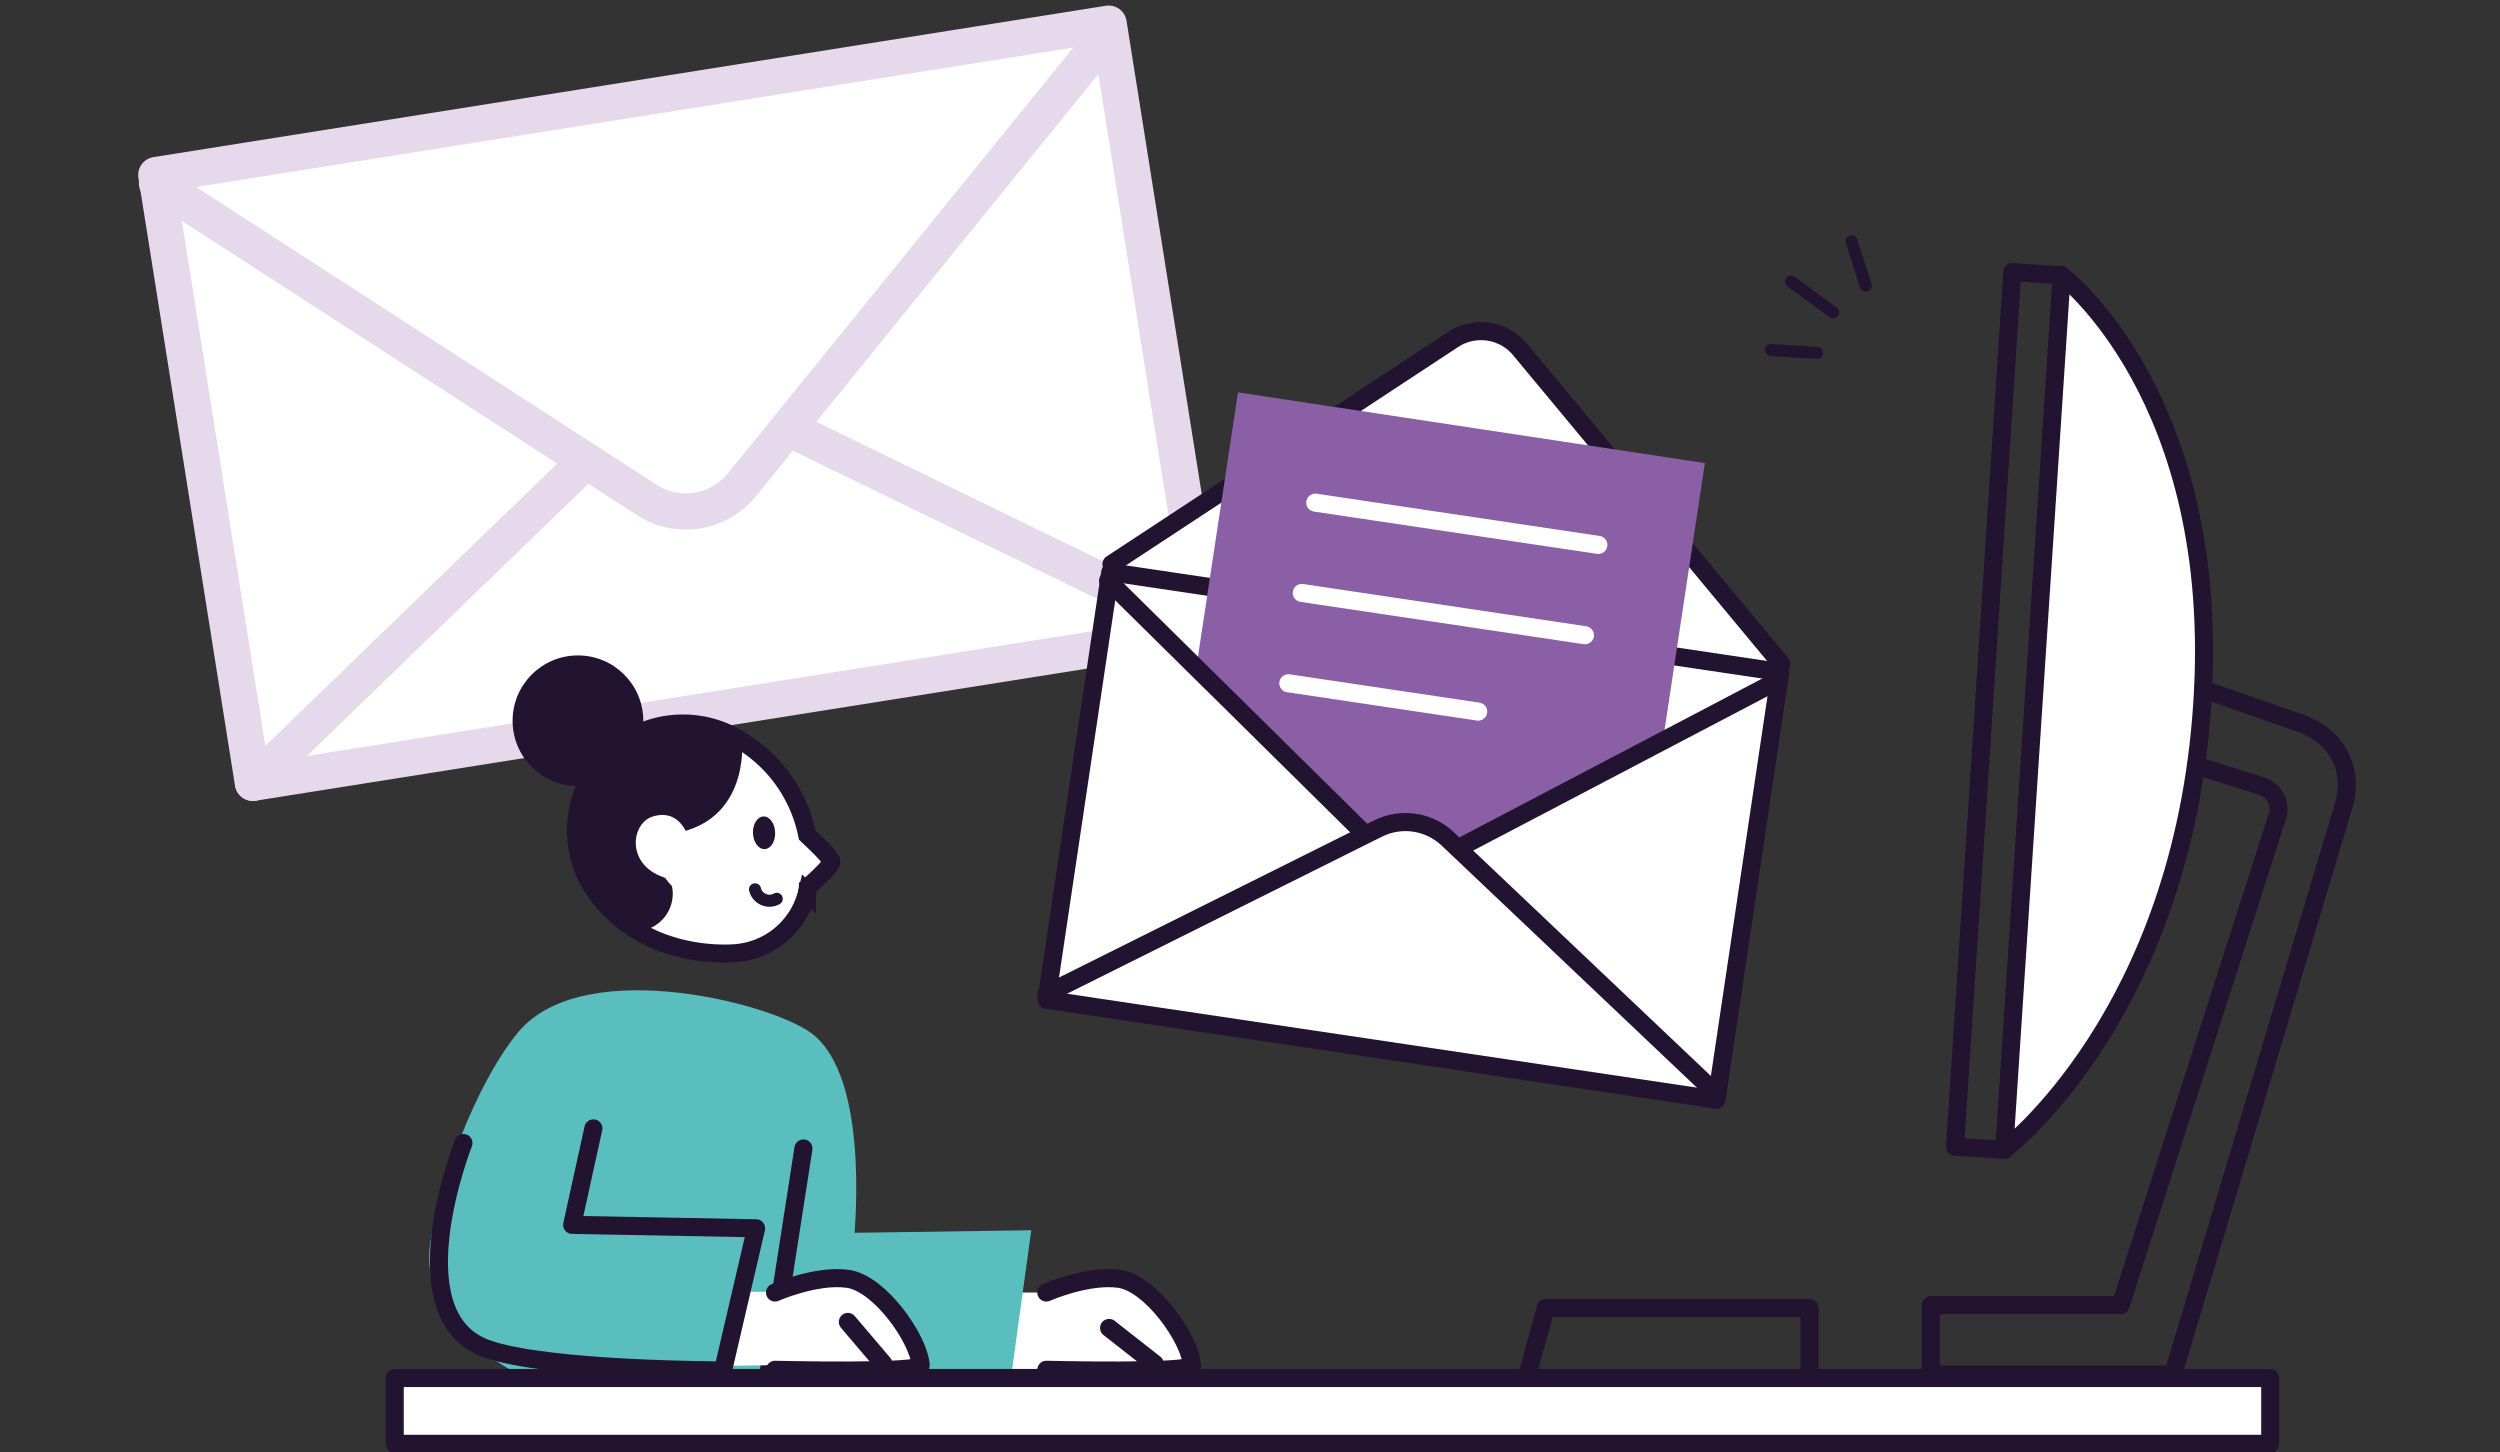 <svg id="Layer_1" xmlns="http://www.w3.org/2000/svg" viewBox="0 0 414.66 240.9"><rect x="0" y="0" width="414.66" height="240.9" fill="#333333" stroke="none"/><defs><style>.cls-10,.cls-6,.cls-7{stroke-linecap:round}.cls-10,.cls-7{fill:none}.cls-6,.cls-7{stroke-width:3px}.cls-12,.cls-6{fill:#fff}.cls-13{fill:#221431}.cls-6,.cls-7{stroke:#221431}.cls-10,.cls-6,.cls-7{stroke-linejoin:round}.cls-10{stroke:#e5d9eb;stroke-width:6px}</style></defs><g id="Layer_2-2"><path class="cls-12" transform="rotate(-9.03 112.907 66.895)" d="M32.94 15.84h159.95v102.09H32.94z"/><path transform="rotate(-9.03 112.907 66.895)" style="stroke:#e5d9eb;stroke-width:6px;stroke-linejoin:round;fill:none;stroke-linecap:round" d="M32.94 15.84h159.95v102.09H32.94z"/><path class="cls-12" d="m181.03 7.85-66.75 67.5-84.4-43.5 15 94.42 60.07-58.77c4.18-4.1 10.5-5.1 15.74-2.5l75.34 37.24"/><path class="cls-10" d="m41.97 129.85 62.88-60.8a14.53 14.53 0 0 1 16.45-2.62l78.64 38.3"/><path class="cls-12" d="m26.42 32.55 80.53 50.22c5.33 3.55 12.49 2.41 16.45-2.62l61-72.72"/><path class="cls-10" d="m26.03 30.39 80.86 52.28c5.29 3.7 12.56 2.54 16.45-2.61L184 5.28"/><path class="cls-12" d="m184.35 93.56 56.41-37.08c3.69-2.63 8.81-1.86 11.57 1.73l43.14 51.93"/><path class="cls-7" d="m184.35 93.56 56.41-37.08c3.69-2.63 8.81-1.86 11.57 1.73l43.14 51.93"/><path class="cls-12" transform="rotate(-81.52 234.432 138.658)" d="M198.58 82.48h71.71v112.35h-71.71z"/><path transform="rotate(-81.52 234.432 138.658)" style="stroke-width:3px;stroke-linejoin:round;stroke:#221431;fill:none;stroke-linecap:round" d="M198.58 82.48h71.71v112.35h-71.71z"/><path style="fill:#8a5fa5" d="m205.34 65.08-6.94 45.81 27.88 27.53 8.16-2.99 7.15 5.27 34.26-18.08 6.93-45.81-77.44-11.73z"/><path d="m218.16 83.37 46.95 7.01m-49.19 7.97 46.96 7.01m-49.19 7.97 31.49 4.7" style="stroke-width:3px;fill:none;stroke-miterlimit:10;stroke-linecap:round;stroke:#fff"/><path class="cls-12" d="m292.52 112.52-59 31.12-47.34-47-9.91 66.42 52.67-26.67a9.66 9.66 0 0 1 11.07 1.65l42.59 40.88"/><path class="cls-7" d="m173.57 164.85 55-27.43c3.84-1.91 8.46-1.22 11.57 1.73l44.58 42.28m10.19-68.56-53.12 27.86m-58-44.43 42.69 42.15"/><path d="m304.05 51.82-7-5.14m12.41.68-2.36-7.32m-5.7 18.5-7.67-.5" style="stroke:#221431;stroke-width:2px;fill:none;stroke-miterlimit:10;stroke-linecap:round"/><path class="cls-12" d="M173.55 227.21s24.26.59 24.16-.76c-.34-4.42-6.81-13.63-12.09-14.33s-12.07 2.27-12.07 2.27h-7.38v12.95l7.38-.13Z"/><path class="cls-7" d="M173.55 214.38s6.79-3 12.07-2.27 11.75 9.91 12.09 14.33c.1 1.35-24.16.76-24.16.76m17.98-1-7.57-5.94"/><path d="M140.1 206s2.76-25.14-5.8-32.94c-5.39-4.91-36.91-13.16-47.18-.92-5.51 6.57-11.7 20.61-14.15 33.44-3.16 16.56 20.88 24.18 20.88 24.18l72 1.08 3.48-25.26-29.23.42Z" style="fill:#5abebe;stroke:#5abebe;stroke-width:3px;stroke-miterlimit:10;stroke-linecap:round"/><path class="cls-7" d="m133.26 190.49-5.85 37.65"/><path class="cls-12" d="M128.55 226.42s24.26.56 24.16-.72c-.34-4.19-6.81-12.93-12.09-13.6s-12.07 2.16-12.07 2.16h-7.38v12.28l7.38-.12Z"/><path class="cls-7" d="M128.55 214.38s6.79-3 12.07-2.27 11.75 9.91 12.09 14.33c.1 1.35-24.16.76-24.16.76m17.98-1-5.9-6.94"/><path class="cls-6" d="M65.47 228.56h311.08v10.92H65.47z"/><path d="m98.42 187.16-3.52 16 30.51.57-5.49 23.57s-29.33 0-39.27-3.62c-15.09-5.49-3.78-34.09-3.78-34.09" style="fill:#5abebe;stroke-linejoin:round;stroke:#221431;stroke-width:3px;stroke-linecap:round"/><path d="M95.54 137.74c.01-9.8 7.97-17.74 17.77-17.73 3.48 0 6.89 1.03 9.79 2.96 5.59 3.46 9.5 9.09 10.79 15.54.08.08 3.95 3.6 4 4.39.05.79-3.34 3.74-3.88 4.21 0 .25-.08.51-.14.75v.13a13.257 13.257 0 0 1-11.68 10.09s-14.68 1.67-23.11-9.74a17.64 17.64 0 0 1-3.54-10.6Z" style="stroke:#221431;fill:#fff;stroke-width:3px;stroke-miterlimit:10"/><ellipse class="cls-13" cx="126.73" cy="138.13" rx="1.84" ry="2.71" transform="rotate(-2.08 126.712 138.132)"/><path d="M125.23 147.51a2.461 2.461 0 0 0 3.6 1.57" style="stroke-linejoin:round;stroke:#221431;stroke-width:2px;fill:#fff;stroke-linecap:round"/><circle id="bun" class="cls-13" cx="95.86" cy="119.55" r="10.84"/><path id="hair" class="cls-13" d="M123.04 121.99s1.73 13.1-10 16c-8.44 2.1-1.58 9-1.58 9 .69 3.38-1.5 6.67-4.87 7.36-.04 0-.08.02-.13.02 0 0-7.7-3.38-10.11-11.4s.68-17.18 7.62-20.89c6.94-3.71 15.45-3.13 19.07-.09Z"/><path id="ear" class="cls-12" d="M113.93 138.29s-1.41-4.23-5.72-2.84c-3.95 1.27-4.58 9.57 4.33 10.6"/><path class="cls-6" d="m341.95 45.66-9.53 145.06s29.47-22.27 32.86-74c3.37-50.87-23.33-71.06-23.33-71.06Z"/><path class="cls-7" d="m341.95 45.66-8.18-.53-9.5 145.06 8.18.54"/><path class="cls-7" d="m364.26 126.96 10.66 3.37c2.14.55 3.42 2.72 2.88 4.86l-26.06 81.28h-31.48v11.52h40.16l28.5-95c1.47-6.49-2.16-11.55-8.22-13.33l-15.28-5.34m-65.29 113.66v-11.04h-43.75l-3.02 11.04"/></g></svg>